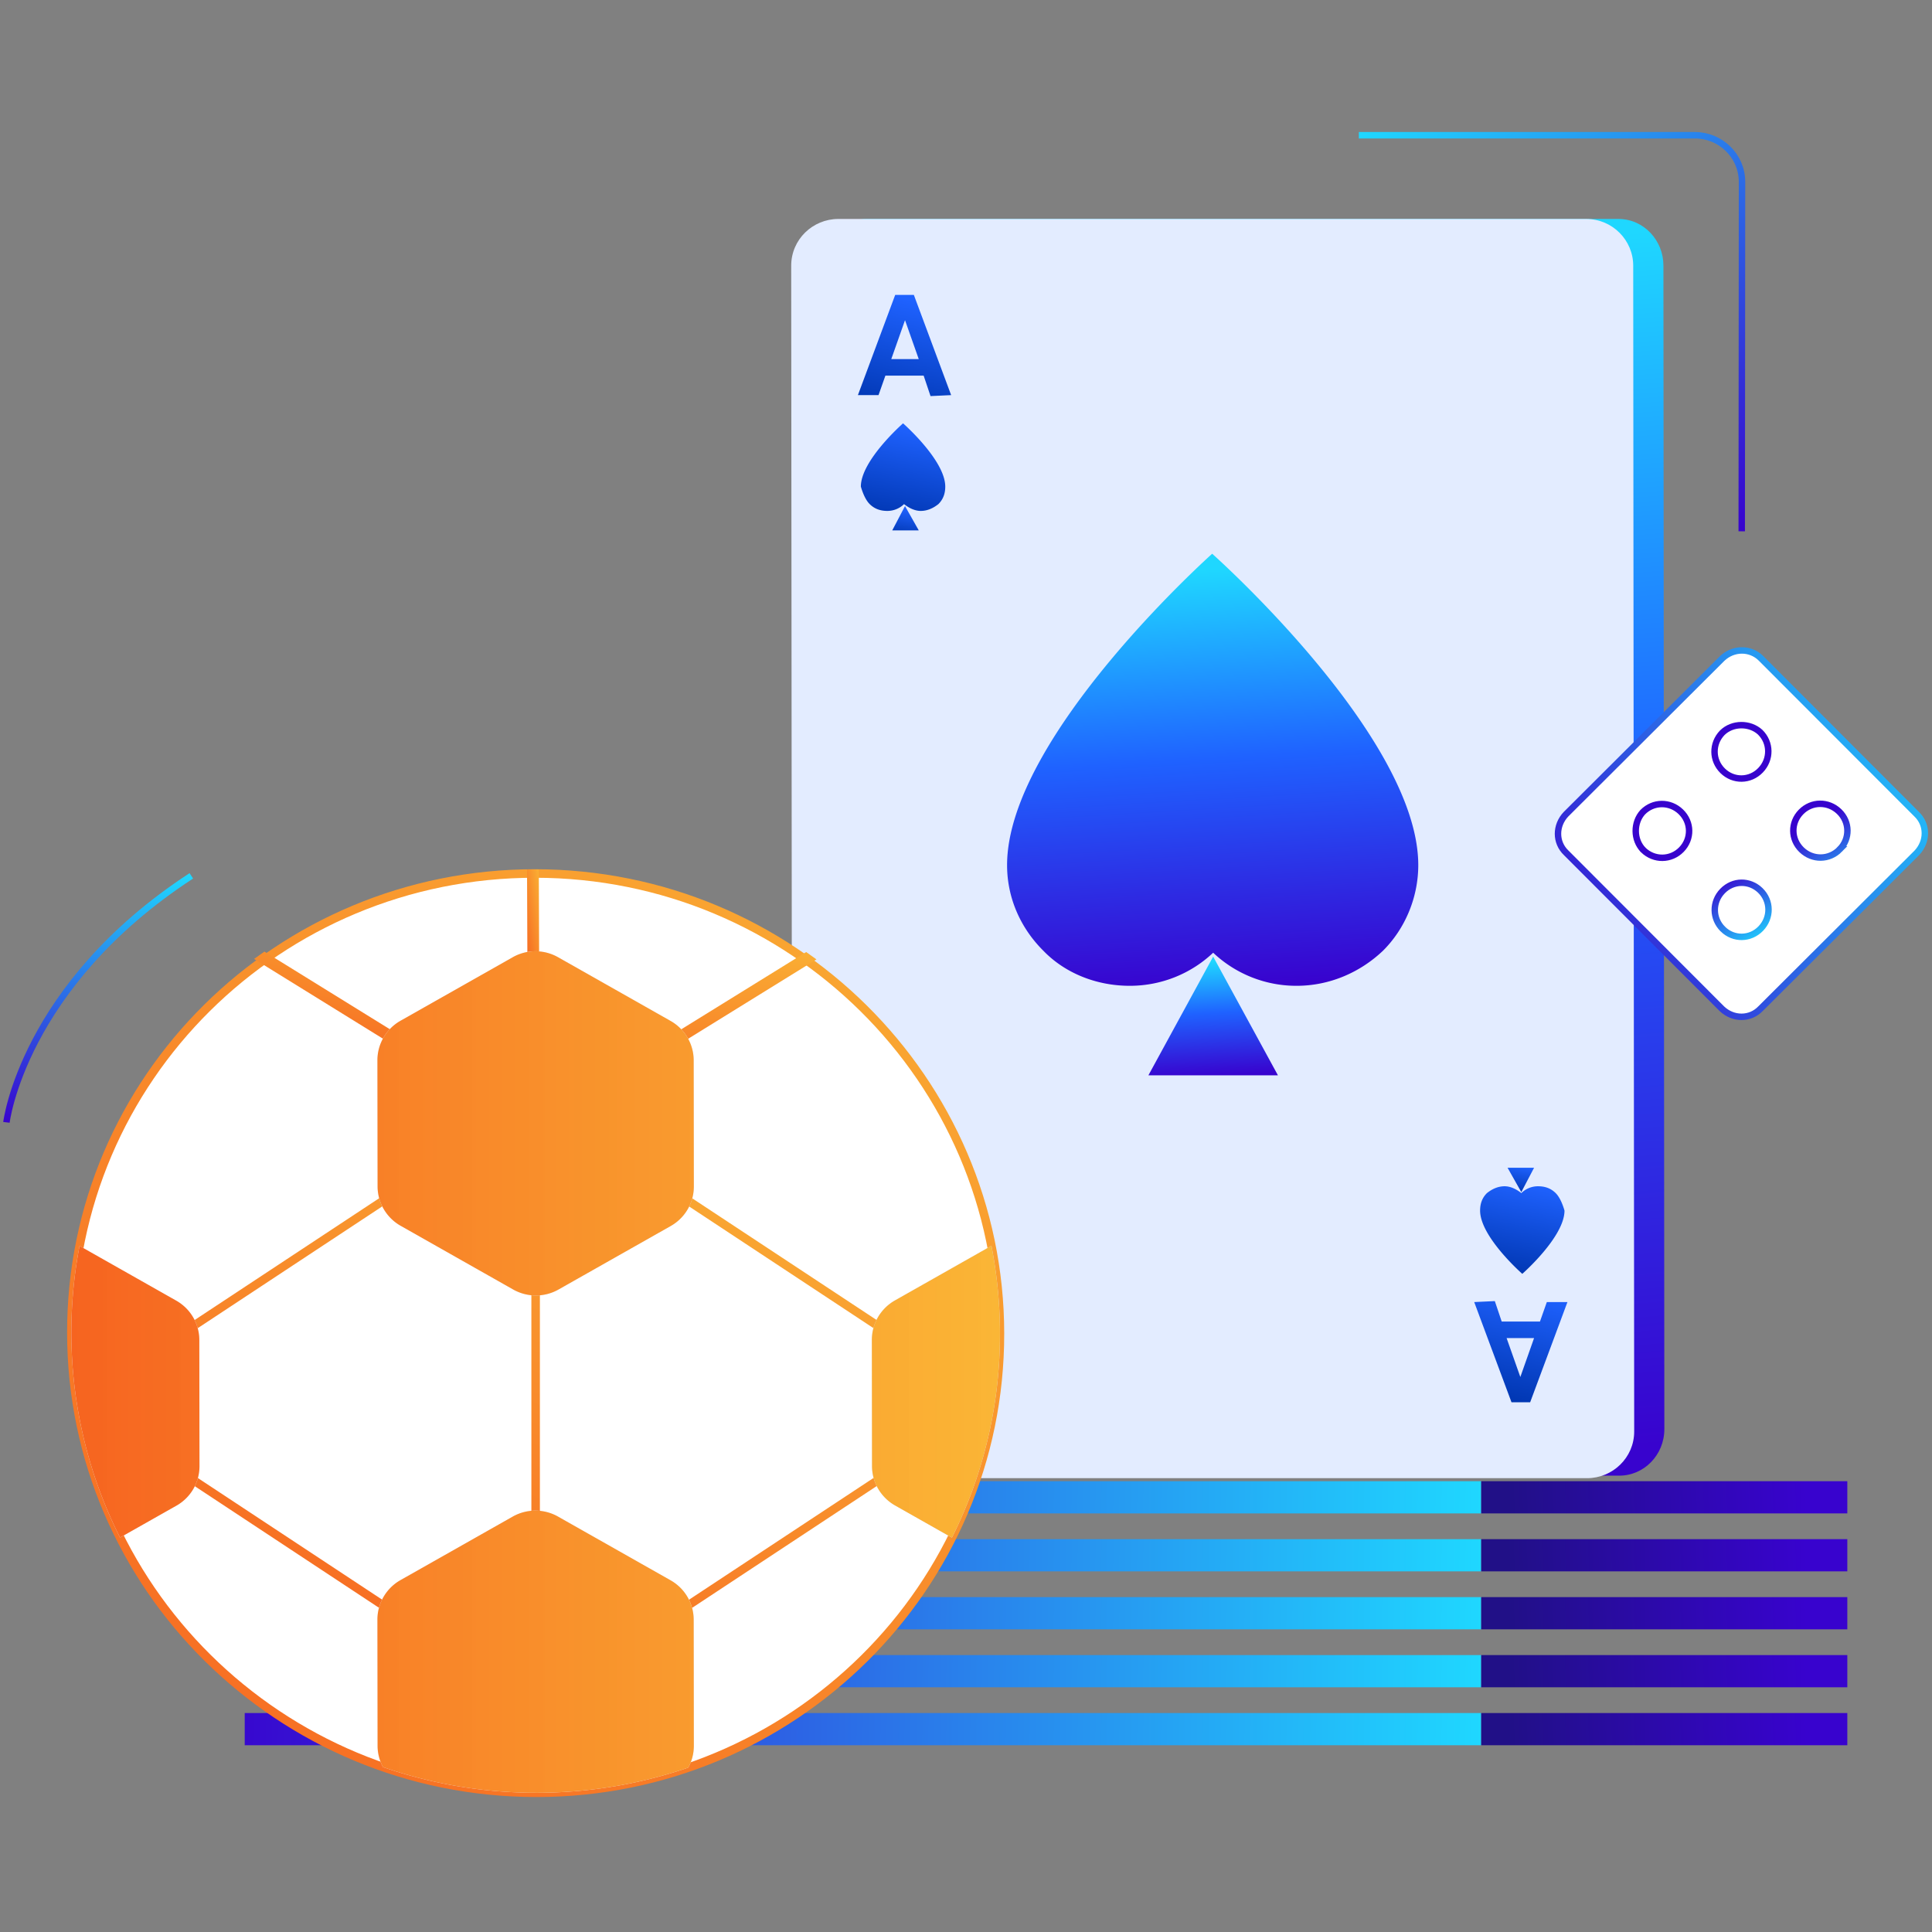 <svg fill="none" height="300" width="300" xmlns="http://www.w3.org/2000/svg" xmlns:xlink="http://www.w3.org/1999/xlink"><rect width="100%" height="100%" fill="#808080" stroke="none"/><linearGradient id="a"><stop offset="0" stop-color="#1fd7ff"/><stop offset=".453" stop-color="#1f62ff"/><stop offset="1" stop-color="#3803ce"/></linearGradient><linearGradient id="g" gradientUnits="userSpaceOnUse" x1="216.238" x2="232.046" xlink:href="#a" y1="39.17" y2="226.533"/><linearGradient id="b"><stop offset="0" stop-color="#1fd7ff"/><stop offset="1" stop-color="#3803ce"/></linearGradient><linearGradient id="h" gradientUnits="userSpaceOnUse" x1="211" x2="265.616" xlink:href="#b" y1="21" y2="86.568"/><linearGradient id="i" gradientUnits="userSpaceOnUse" x1="191.947" x2="192.868" xlink:href="#a" y1="149.03" y2="166.808"/><linearGradient id="j" gradientUnits="userSpaceOnUse" x1="199.625" x2="203.466" xlink:href="#a" y1="87.761" y2="152.409"/><linearGradient id="c"><stop offset="0" stop-color="#0036b1"/><stop offset="1" stop-color="#1f62ff"/></linearGradient><linearGradient id="k" gradientUnits="userSpaceOnUse" x1="140.532" x2="141.331" xlink:href="#c" y1="83.388" y2="79.045"/><linearGradient id="l" gradientUnits="userSpaceOnUse" x1="139.595" x2="142.627" xlink:href="#c" y1="81.074" y2="66.415"/><linearGradient id="m" gradientUnits="userSpaceOnUse" x1="139.951" x2="144.226" xlink:href="#c" y1="64.596" y2="47.234"/><linearGradient id="n" gradientUnits="userSpaceOnUse" x1="235.658" x2="236.458" xlink:href="#c" y1="185.363" y2="181.021"/><linearGradient id="o" gradientUnits="userSpaceOnUse" x1="234.305" x2="237.334" xlink:href="#c" y1="198.1" y2="183.438"/><linearGradient id="p" gradientUnits="userSpaceOnUse" x1="232.67" x2="236.945" xlink:href="#c" y1="217.301" y2="199.939"/><linearGradient id="d"><stop offset="0" stop-color="#3803ce"/><stop offset="1" stop-color="#1fd7ff"/></linearGradient><linearGradient id="q" gradientUnits="userSpaceOnUse" x1="33.494" x2="229.824" xlink:href="#d" y1="230" y2="234.608"/><linearGradient id="r" gradientUnits="userSpaceOnUse" x1="33.494" x2="229.824" xlink:href="#d" y1="248" y2="252.608"/><linearGradient id="s" gradientUnits="userSpaceOnUse" x1="33.494" x2="229.824" xlink:href="#d" y1="239" y2="243.608"/><linearGradient id="t" gradientUnits="userSpaceOnUse" x1="33.494" x2="229.824" xlink:href="#d" y1="257" y2="261.608"/><linearGradient id="u" gradientUnits="userSpaceOnUse" x1="33.494" x2="229.824" xlink:href="#d" y1="266" y2="270.608"/><linearGradient id="e"><stop offset="0" stop-color="#3803ce"/><stop offset="1" stop-color="#211087"/></linearGradient><linearGradient id="v" gradientUnits="userSpaceOnUse" x1="280.613" x2="234.211" xlink:href="#e" y1="232.499" y2="234.395"/><linearGradient id="w" gradientUnits="userSpaceOnUse" x1="280.613" x2="234.211" xlink:href="#e" y1="241.499" y2="243.395"/><linearGradient id="x" gradientUnits="userSpaceOnUse" x1="280.613" x2="234.211" xlink:href="#e" y1="250.499" y2="252.395"/><linearGradient id="y" gradientUnits="userSpaceOnUse" x1="280.613" x2="234.211" xlink:href="#e" y1="259.499" y2="261.395"/><linearGradient id="z" gradientUnits="userSpaceOnUse" x1="280.613" x2="234.211" xlink:href="#e" y1="268.499" y2="270.395"/><linearGradient id="f"><stop offset="0" stop-color="#faaf34"/><stop offset="1" stop-color="#f66621"/></linearGradient><linearGradient id="A" gradientUnits="userSpaceOnUse" x1="155.273" x2="29.601" xlink:href="#f" y1="135.636" y2="293.157"/><linearGradient id="B" gradientUnits="userSpaceOnUse" x1="83.667" x2="79.66" xlink:href="#f" y1="135.003" y2="135.607"/><linearGradient id="C" gradientUnits="userSpaceOnUse" x1="126.778" x2="122.3" xlink:href="#f" y1="147.764" y2="177.023"/><linearGradient id="D" gradientUnits="userSpaceOnUse" x1="138.011" x2="92.196" xlink:href="#f" y1="185.295" y2="281.006"/><linearGradient id="E" gradientUnits="userSpaceOnUse" x1="2.069" x2="164.287" y1="205.509" y2="205.509"><stop offset=".53" stop-color="#eaf0fd"/><stop offset="1" stop-color="#dce6fd"/></linearGradient><linearGradient id="F" gradientUnits="userSpaceOnUse" x1="11.081" x2="155.275" y1="217.663" y2="217.663"><stop offset="0" stop-color="#f66420"/><stop offset="1" stop-color="#fcb32b" stop-opacity=".95"/></linearGradient><linearGradient id="G" gradientUnits="userSpaceOnUse" x1="29.71" x2="25.08" xlink:href="#b" y1="136" y2="176.998"/><linearGradient id="H" gradientUnits="userSpaceOnUse" x1="305.121" x2="239.772" xlink:href="#b" y1="113.995" y2="151.891"/><linearGradient id="I" gradientUnits="userSpaceOnUse" x1="272.866" x2="266.853" xlink:href="#b" y1="146.67" y2="136.574"/><path d="M134.784 229.137h116.674c3.782 0 6.982-3.166 6.982-7.238l-.145-180.66c0-3.921-3.055-7.239-6.982-7.239H134.639c-3.782 0-6.982 3.167-6.982 7.238l.145 180.661c0 4.072 3.055 7.238 6.982 7.238z" fill="url(#g)"/><path d="m270.454 82.5.046-54.247c0-4.08-3.353-7.253-7.315-7.253H211" stroke="url(#h)" stroke-miterlimit="10"/><path d="M130.325 229.531h116.118c3.962 0 7.314-3.173 7.314-7.253l-.152-181.025c0-3.929-3.2-7.253-7.315-7.253H130.172c-3.962 0-7.314 3.173-7.314 7.253l.152 181.025c0 4.08 3.353 7.253 7.315 7.253z" fill="#e3ecff"/><path d="m188.38 148.541-10.057 18.435h20.115z" fill="url(#i)"/><path d="M162.017 147.635c3.352 3.475 8.229 5.44 13.41 5.44 5.029 0 9.6-1.965 12.953-5.138a18.803 18.803 0 0 0 12.952 5.138c5.182 0 9.906-2.116 13.41-5.44 3.353-3.325 5.486-8.16 5.486-13.298 0-19.946-32.001-48.353-32.001-48.353s-31.848 28.407-31.848 48.353c0 5.138 2.133 9.822 5.638 13.298z" fill="url(#j)"/><path d="m140.53 78.58-1.981 3.777h4.114z" fill="url(#k)"/><path d="M135.045 78.277c.762.755 1.677 1.058 2.743 1.058a3.693 3.693 0 0 0 2.591-1.058c.762.604 1.676 1.058 2.59 1.058 1.067 0 1.981-.454 2.743-1.058.762-.755 1.067-1.662 1.067-2.72 0-4.08-6.553-9.822-6.553-9.822s-6.552 5.742-6.552 9.822c.305 1.058.762 2.116 1.371 2.72z" fill="url(#l)"/><path d="m144.492 61.504-1.067-3.173h-5.943l-1.067 3.022h-3.2l5.791-15.564h2.895l5.791 15.564zm-6.096-5.742h4.267l-2.133-6.044z" fill="url(#m)"/><path d="m236.228 185.109 1.981-3.778h-4.114z" fill="url(#n)"/><path d="M241.562 185.26c-.762-.756-1.676-1.058-2.743-1.058a3.693 3.693 0 0 0-2.59 1.058c-.762-.604-1.676-1.058-2.591-1.058-1.066 0-1.981.454-2.743 1.058-.762.756-1.066 1.662-1.066 2.72 0 4.08 6.552 9.822 6.552 9.822s6.553-5.742 6.553-9.822c-.305-1.058-.762-2.116-1.372-2.72z" fill="url(#o)"/><path d="m232.115 202.032 1.067 3.173h5.943l1.066-3.022h3.2l-5.79 15.564h-2.896l-5.79-15.564zm6.095 5.742h-4.266l2.133 6.044z" fill="url(#p)"/><path d="M230 230H38v5h192z" fill="url(#q)"/><path d="M230 248H38v5h192z" fill="url(#r)"/><path d="M230 239H38v5h192z" fill="url(#s)"/><path d="M230 257H38v5h192z" fill="url(#t)"/><path d="M230 266H38v5h192z" fill="url(#u)"/><path d="M286.849 230H230v5h56.849z" fill="url(#v)"/><path d="M286.849 239H230v5h56.849z" fill="url(#w)"/><path d="M286.849 248H230v5h56.849z" fill="url(#x)"/><path d="M286.849 257H230v5h56.849z" fill="url(#y)"/><path d="M286.849 266H230v5h56.849z" fill="url(#z)"/><path d="M155.273 207.043c.048 39.414-32.186 71.357-72.005 71.339-39.82-.021-72.136-31.991-72.187-71.407-.048-39.414 32.185-71.357 72.004-71.339 39.822.019 72.137 31.991 72.188 71.407z" fill="#fff" stroke="url(#A)" stroke-miterlimit="10" stroke-width="1.323"/><path d="m83.008 135.667.054 14.143-.504.002-.055-14.143z" stroke="url(#B)" stroke-miterlimit="10" stroke-width="1.323"/><path d="m102.143 163.438-.262-.414 23.277-14.402c.145.102.29.206.434.31zm-37.944 0-23.552-14.571.435-.31 23.378 14.467z" stroke="url(#C)" stroke-miterlimit="10" stroke-width="1.323"/><path d="m61.236 250.438-32.9-21.715m54.837-28.952v36.189zm21.934 50.665 32.904-21.711zm32.904-43.425-32.9-21.714zm-109.675-.002 32.9-21.714z" stroke="url(#D)" stroke-miterlimit="10" stroke-width="1.323"/><path d="m86.656 148.638 17.473 9.892c1.088.616 1.993 1.507 2.623 2.582s.962 2.296.964 3.54l.024 19.58c.002 1.247-.329 2.472-.959 3.551s-1.536 1.972-2.627 2.59l-17.425 9.862a7.156 7.156 0 0 1-7.039 0l-17.473-9.892a7.083 7.083 0 0 1-2.623-2.582 7.025 7.025 0 0 1-.964-3.541l-.026-19.578c-.002-1.247.33-2.472.96-3.551s1.537-1.972 2.628-2.59l17.425-9.863a7.145 7.145 0 0 1 7.039 0zm-3.388 129.743a72.677 72.677 0 0 1-23.801-3.989 7.01 7.01 0 0 1-.837-3.313l-.026-19.58c-.002-1.247.329-2.472.959-3.551s1.536-1.972 2.627-2.59l17.425-9.862a7.149 7.149 0 0 1 7.04 0l17.472 9.892c1.089.616 1.994 1.507 2.624 2.582s.963 2.297.965 3.541l.024 19.578a7.008 7.008 0 0 1-.867 3.388 72.595 72.595 0 0 1-23.605 3.904zm-55.88-44.579-8.746 4.949a70.57 70.57 0 0 1-7.56-31.775 71.01 71.01 0 0 1 1.273-13.511l15.008 8.496c1.088.616 1.993 1.507 2.624 2.582s.963 2.297.964 3.541l.025 19.58a7.022 7.022 0 0 1-.96 3.551 7.084 7.084 0 0 1-2.629 2.589zm127.885-26.759a70.42 70.42 0 0 1-7.456 31.725l-8.824-4.996a7.096 7.096 0 0 1-2.624-2.582 7.011 7.011 0 0 1-.964-3.54l-.025-19.581a7.03 7.03 0 0 1 .96-3.551 7.09 7.09 0 0 1 2.629-2.589l14.981-8.481a71.081 71.081 0 0 1 1.325 13.595z" fill="url(#E)"/><path d="m86.656 148.638 17.473 9.892c1.088.616 1.993 1.507 2.623 2.582s.962 2.296.964 3.54l.024 19.58c.002 1.247-.329 2.472-.959 3.551s-1.536 1.972-2.627 2.59l-17.425 9.862a7.156 7.156 0 0 1-7.039 0l-17.473-9.892a7.083 7.083 0 0 1-2.623-2.582 7.025 7.025 0 0 1-.964-3.541l-.026-19.578c-.002-1.247.33-2.472.96-3.551s1.537-1.972 2.628-2.59l17.425-9.863a7.145 7.145 0 0 1 7.039 0zm-3.388 129.743a72.677 72.677 0 0 1-23.801-3.989 7.01 7.01 0 0 1-.837-3.313l-.026-19.58c-.002-1.247.329-2.472.959-3.551s1.536-1.972 2.627-2.59l17.425-9.862a7.149 7.149 0 0 1 7.04 0l17.472 9.892c1.089.616 1.994 1.507 2.624 2.582s.963 2.297.965 3.541l.024 19.578a7.008 7.008 0 0 1-.867 3.388 72.595 72.595 0 0 1-23.605 3.904zm-55.88-44.579-8.746 4.949a70.57 70.57 0 0 1-7.56-31.775 71.01 71.01 0 0 1 1.273-13.511l15.008 8.496c1.088.616 1.993 1.507 2.624 2.582s.963 2.297.964 3.541l.025 19.58a7.022 7.022 0 0 1-.96 3.551 7.084 7.084 0 0 1-2.629 2.589zm127.885-26.759a70.42 70.42 0 0 1-7.456 31.725l-8.824-4.996a7.096 7.096 0 0 1-2.624-2.582 7.011 7.011 0 0 1-.964-3.54l-.025-19.581a7.03 7.03 0 0 1 .96-3.551 7.09 7.09 0 0 1 2.629-2.589l14.981-8.481a71.081 71.081 0 0 1 1.325 13.595z" fill="url(#F)"/><path d="M1 174.279S3.547 153.067 29.71 136" stroke="url(#G)" stroke-miterlimit="10"/><g clip-rule="evenodd" fill-rule="evenodd"><path d="m267.405 102.263-24.238 24.169c-1.647 1.739-1.685 4.375.054 6.019l24.168 24.2c1.738 1.644 4.376 1.68 6.022-.059l24.238-24.169c1.646-1.739 1.684-4.375-.055-6.019l-24.167-24.2c-1.617-1.597-4.254-1.633-6.022.059z" fill="#fff" stroke="url(#H)" stroke-miterlimit="10"/><path d="M255.172 131.994c1.685 1.629 4.28 1.604 5.913-.064 1.633-1.667 1.597-4.246-.089-5.875-1.685-1.629-4.28-1.605-5.913.063-1.46 1.59-1.471 4.293.089 5.876zM285.669 131.894c-1.633 1.668-4.228 1.693-5.914.063-1.685-1.629-1.721-4.207-.088-5.875s4.227-1.692 5.913-.063 1.722 4.208.089 5.875zM267.436 113.779c-1.629 1.685-1.604 4.28.064 5.913 1.667 1.633 4.246 1.597 5.875-.088 1.629-1.686 1.604-4.281-.063-5.914-1.59-1.46-4.293-1.471-5.876.089zM267.536 144.276c-1.668-1.633-1.693-4.228-.063-5.913 1.629-1.686 4.207-1.722 5.875-.089s1.692 4.228.063 5.914c-1.629 1.685-4.208 1.721-5.875.088z" fill="#fff"/><path d="M255.172 131.994c1.685 1.629 4.28 1.604 5.913-.064 1.633-1.667 1.597-4.246-.089-5.875-1.685-1.629-4.28-1.605-5.913.063-1.46 1.59-1.471 4.293.089 5.876zM285.669 131.894c-1.633 1.668-4.228 1.693-5.914.063-1.685-1.629-1.721-4.207-.088-5.875s4.227-1.692 5.913-.063 1.722 4.208.089 5.875zM267.436 113.779c-1.629 1.685-1.604 4.28.064 5.913 1.667 1.633 4.246 1.597 5.875-.088 1.629-1.686 1.604-4.281-.063-5.914-1.59-1.46-4.293-1.471-5.876.089zM267.536 144.276c-1.668-1.633-1.693-4.228-.063-5.913 1.629-1.686 4.207-1.722 5.875-.089s1.692 4.228.063 5.914c-1.629 1.685-4.208 1.721-5.875.088z" stroke="url(#I)" stroke-miterlimit="10"/></g></svg>
